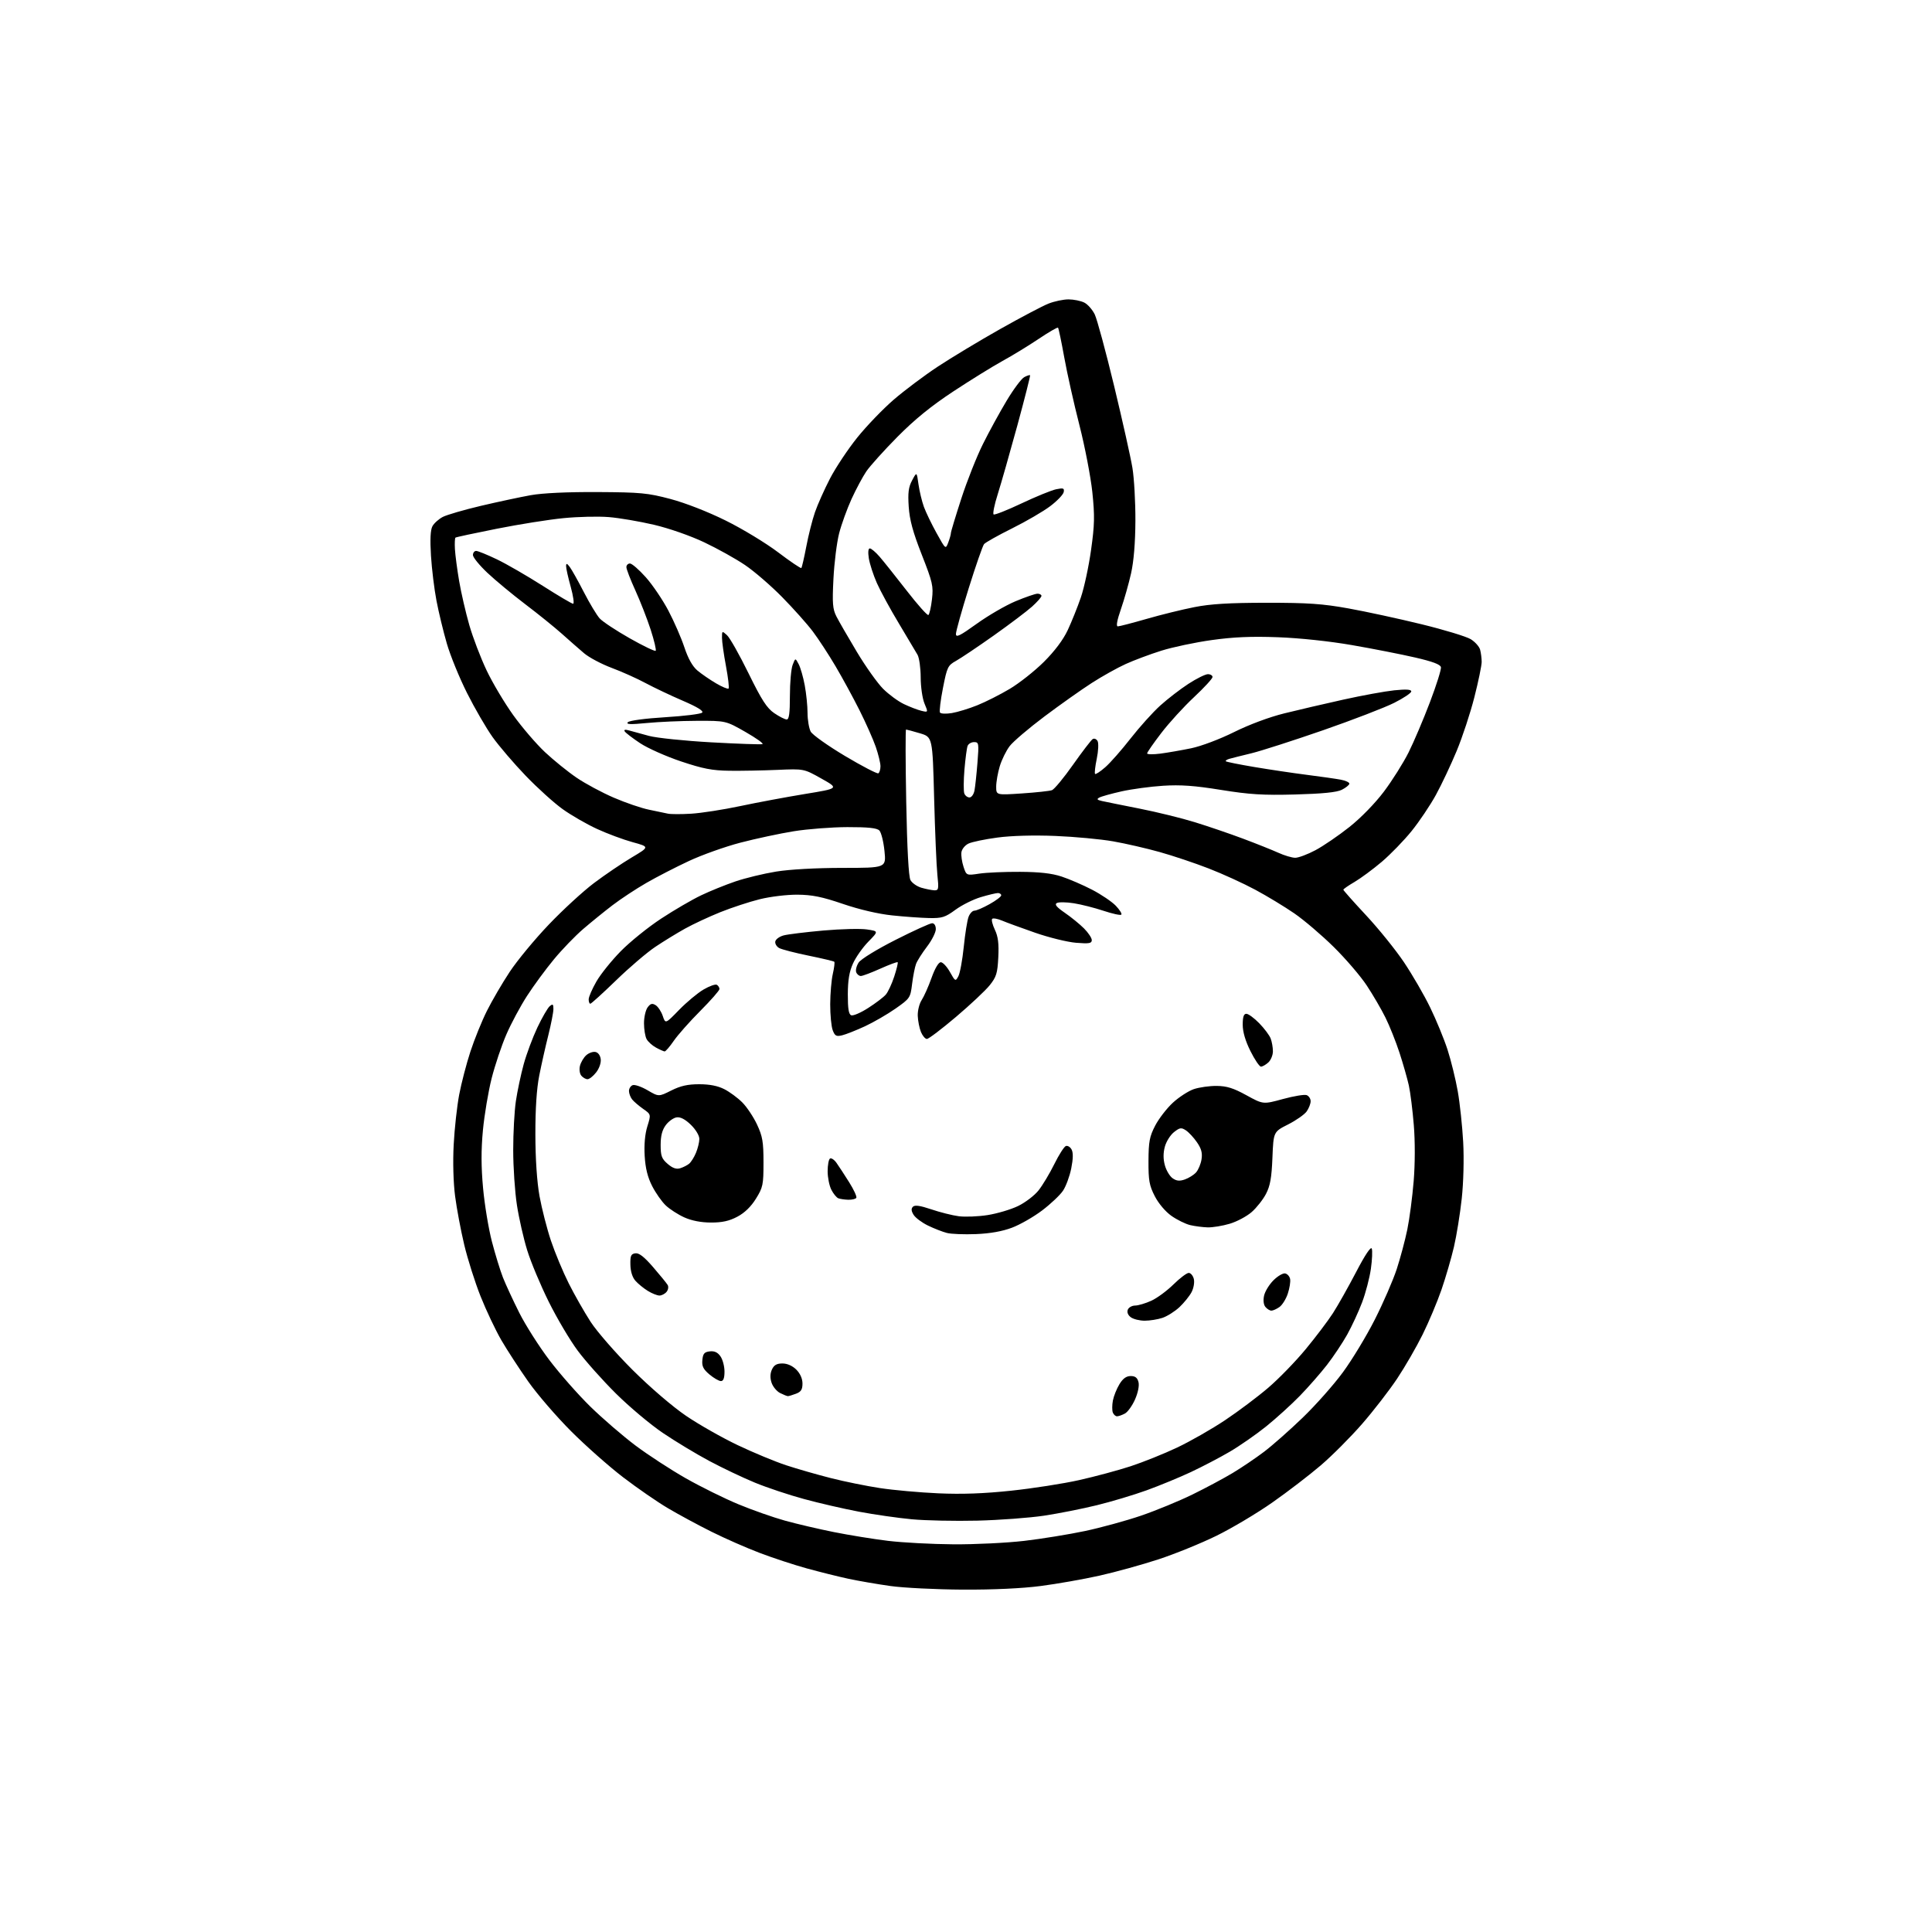 <?xml version="1.0" encoding="UTF-8" standalone="no"?>
<svg 
  version="1.1" 
  xmlns="http://www.w3.org/2000/svg" 
  xmlns:xlink="http://www.w3.org/1999/xlink" 
  xmlns:svg="http://www.w3.org/2000/svg"
  xmlns:rdf="http://www.w3.org/1999/02/22-rdf-syntax-ns#"
  xmlns:cc="http://creativecommons.org/ns#"
  xmlns:dc="http://purl.org/dc/elements/1.1/"
  viewBox="0 0 768 768"
  width="768"
  height="768"
>
<style>svg {background-color: white; }</style>"
<path stroke="none" fill="black" fill-rule="evenodd" d="M382.70,631.90C372.14,631.84 359.23,631.20 354.00,630.47C348.77,629.74 341.23,628.44 337.23,627.58C333.23,626.72 325.81,624.87 320.73,623.47C315.65,622.07 307.23,619.30 302.00,617.31C296.77,615.33 288.15,611.54 282.84,608.89C277.52,606.24 269.74,602.04 265.54,599.55C261.33,597.07 253.32,591.54 247.74,587.27C242.15,583.00 232.84,574.76 227.04,568.96C221.24,563.16 213.57,554.27 210.00,549.20C206.43,544.13 201.61,536.72 199.29,532.74C196.98,528.76 193.27,520.92 191.04,515.32C188.81,509.72 185.89,500.49 184.54,494.82C183.19,489.14 181.55,480.45 180.91,475.50C180.21,470.14 179.98,461.84 180.35,454.97C180.68,448.62 181.67,439.71 182.53,435.15C183.40,430.59 185.40,422.89 186.99,418.03C188.58,413.17 191.53,405.89 193.55,401.85C195.57,397.81 199.65,390.81 202.63,386.31C205.61,381.80 212.59,373.36 218.15,367.54C223.70,361.72 231.79,354.29 236.13,351.02C240.47,347.75 247.22,343.18 251.13,340.85C258.23,336.63 258.23,336.63 251.48,334.78C247.76,333.76 241.36,331.38 237.27,329.49C233.17,327.60 227.05,324.07 223.66,321.64C220.27,319.22 213.66,313.25 208.97,308.37C204.28,303.49 198.36,296.57 195.81,293.00C193.27,289.43 188.70,281.55 185.66,275.50C182.62,269.45 179.00,260.59 177.62,255.81C176.23,251.03 174.38,243.38 173.51,238.81C172.63,234.24 171.65,226.20 171.32,220.94C170.92,214.49 171.10,210.68 171.89,209.20C172.53,208.00 174.40,206.33 176.03,205.48C177.66,204.64 184.51,202.65 191.25,201.06C197.99,199.48 206.88,197.58 211.00,196.84C215.71,196.00 225.56,195.54 237.50,195.60C254.67,195.70 257.46,195.96 266.50,198.35C272.45,199.93 281.36,203.41 288.50,206.94C295.10,210.20 304.46,215.88 309.31,219.55C314.15,223.22 318.31,226.03 318.54,225.79C318.78,225.55 319.66,221.72 320.51,217.28C321.35,212.83 322.90,206.69 323.96,203.62C325.02,200.55 327.73,194.49 329.98,190.15C332.24,185.81 337.10,178.51 340.79,173.92C344.48,169.33 350.99,162.57 355.25,158.89C359.51,155.22 367.38,149.31 372.75,145.76C378.11,142.22 389.25,135.51 397.50,130.85C405.75,126.20 414.42,121.63 416.77,120.70C419.12,119.76 422.72,119.01 424.77,119.01C426.82,119.02 429.62,119.59 431.00,120.27C432.38,120.96 434.26,123.09 435.19,125.01C436.11,126.93 439.58,139.75 442.90,153.50C446.21,167.25 449.48,181.88 450.16,186.00C450.84,190.12 451.37,199.57 451.34,207.00C451.30,215.71 450.69,223.13 449.62,227.90C448.71,231.97 446.89,238.38 445.58,242.15C444.04,246.59 443.60,249.00 444.35,248.99C444.98,248.99 450.13,247.65 455.80,246.02C461.46,244.38 470.01,242.28 474.80,241.34C481.22,240.07 488.73,239.62 503.50,239.61C519.92,239.60 525.74,240.00 536.00,241.85C542.88,243.08 555.92,245.91 565.00,248.13C574.08,250.34 582.91,253.03 584.64,254.09C586.36,255.15 588.04,257.03 588.37,258.26C588.70,259.49 588.98,261.67 588.99,263.10C588.99,264.53 587.69,270.85 586.09,277.13C584.50,283.42 581.32,293.05 579.04,298.53C576.76,304.01 573.05,311.88 570.79,316.00C568.53,320.12 564.19,326.58 561.14,330.35C558.10,334.12 552.76,339.62 549.28,342.58C545.80,345.53 540.94,349.12 538.48,350.57C536.01,352.01 534.00,353.41 534.00,353.67C534.00,353.94 538.06,358.51 543.02,363.83C547.99,369.15 554.77,377.55 558.10,382.50C561.42,387.45 566.12,395.55 568.52,400.50C570.93,405.45 574.04,413.01 575.43,417.30C576.81,421.59 578.64,429.02 579.48,433.80C580.33,438.59 581.29,447.68 581.64,454.00C582.00,460.73 581.76,470.06 581.06,476.50C580.40,482.55 579.01,491.18 577.96,495.68C576.91,500.17 574.68,507.82 573.01,512.68C571.33,517.53 567.96,525.55 565.51,530.50C563.06,535.45 558.51,543.33 555.40,548.00C552.29,552.67 546.03,560.77 541.48,566.00C536.93,571.23 529.53,578.65 525.03,582.50C520.53,586.35 511.89,592.98 505.82,597.23C499.76,601.49 489.77,607.44 483.63,610.46C477.50,613.47 467.08,617.71 460.49,619.87C453.89,622.03 443.32,624.95 437.00,626.36C430.68,627.77 420.19,629.62 413.70,630.46C406.27,631.43 394.79,631.96 382.70,631.90zM379.01,613.89C387.53,613.95 400.20,613.33 407.15,612.52C414.10,611.71 424.98,609.94 431.33,608.60C437.68,607.25 447.72,604.50 453.64,602.48C459.55,600.45 468.70,596.69 473.97,594.11C479.24,591.53 486.46,587.67 490.02,585.53C493.59,583.39 499.20,579.59 502.50,577.09C505.80,574.59 512.71,568.49 517.85,563.53C522.99,558.58 530.18,550.47 533.82,545.51C537.47,540.55 543.19,531.10 546.53,524.50C549.87,517.90 553.78,508.90 555.22,504.50C556.66,500.10 558.55,493.01 559.43,488.74C560.31,484.46 561.44,475.80 561.96,469.49C562.52,462.64 562.54,453.67 562.01,447.26C561.53,441.34 560.64,434.25 560.04,431.50C559.43,428.75 557.76,422.90 556.33,418.50C554.89,414.10 552.38,407.80 550.74,404.50C549.11,401.20 545.76,395.46 543.30,391.74C540.84,388.01 534.95,381.15 530.21,376.47C525.47,371.79 518.42,365.78 514.55,363.11C510.67,360.44 503.68,356.20 499.00,353.69C494.32,351.17 486.00,347.37 480.50,345.24C475.00,343.10 466.23,340.16 461.00,338.70C455.77,337.23 447.45,335.32 442.50,334.45C437.55,333.58 427.20,332.61 419.50,332.30C410.91,331.95 402.02,332.20 396.50,332.94C391.55,333.60 386.38,334.67 385.00,335.33C383.62,335.98 382.36,337.53 382.18,338.78C382.00,340.02 382.38,342.61 383.01,344.54C384.17,348.05 384.17,348.05 389.34,347.27C392.18,346.85 399.45,346.53 405.50,346.57C413.26,346.61 418.12,347.16 422.00,348.44C425.02,349.43 430.48,351.79 434.11,353.67C437.75,355.56 441.99,358.43 443.54,360.04C445.09,361.66 446.08,363.26 445.74,363.59C445.40,363.93 442.23,363.24 438.69,362.06C435.14,360.88 429.83,359.53 426.87,359.06C423.92,358.59 420.88,358.55 420.12,358.96C419.11,359.52 419.97,360.57 423.28,362.85C425.77,364.56 429.21,367.36 430.91,369.06C432.61,370.76 434.00,372.86 434.00,373.71C434.00,375.01 432.96,375.19 427.75,374.77C424.31,374.49 417.00,372.69 411.50,370.78C406.00,368.86 400.05,366.69 398.29,365.94C396.52,365.20 394.78,364.89 394.41,365.26C394.04,365.63 394.52,367.57 395.47,369.58C396.77,372.31 397.11,375.08 396.84,380.55C396.52,386.91 396.07,388.35 393.40,391.68C391.71,393.78 385.68,399.44 380.00,404.25C374.32,409.06 369.13,413.00 368.46,413.00C367.79,413.00 366.73,411.76 366.10,410.24C365.47,408.72 364.90,405.83 364.82,403.81C364.74,401.79 365.45,398.97 366.38,397.54C367.31,396.12 369.08,392.15 370.30,388.73C371.64,384.95 373.09,382.50 373.98,382.50C374.78,382.50 376.42,384.25 377.61,386.38C379.73,390.16 379.82,390.20 380.97,388.06C381.61,386.86 382.58,381.60 383.11,376.39C383.64,371.18 384.50,365.81 385.02,364.46C385.53,363.11 386.58,362.00 387.35,362.00C388.12,362.00 390.83,360.84 393.37,359.41C395.92,357.99 398.00,356.42 398.00,355.91C398.00,355.41 397.41,355.00 396.68,355.00C395.96,355.00 392.92,355.72 389.93,356.61C386.94,357.49 382.40,359.75 379.83,361.63C375.70,364.66 374.48,365.04 369.33,364.94C366.12,364.87 359.50,364.40 354.60,363.88C349.15,363.31 341.60,361.55 335.10,359.33C326.78,356.49 322.88,355.70 317.00,355.65C312.81,355.62 306.19,356.42 302.00,357.46C297.88,358.48 290.83,360.80 286.34,362.60C281.85,364.41 275.55,367.34 272.34,369.13C269.13,370.91 263.80,374.18 260.50,376.39C257.20,378.59 250.18,384.58 244.91,389.70C239.63,394.81 235.02,399.00 234.66,399.00C234.30,399.00 234.00,398.21 234.01,397.25C234.01,396.29 235.39,393.11 237.07,390.19C238.74,387.26 243.13,381.81 246.81,378.07C250.49,374.33 257.71,368.51 262.87,365.13C268.02,361.75 275.13,357.61 278.68,355.92C282.22,354.22 288.36,351.74 292.31,350.39C296.27,349.04 303.55,347.28 308.50,346.47C313.93,345.59 324.40,345.01 334.89,345.00C352.28,345.00 352.28,345.00 351.59,338.25C351.21,334.54 350.30,330.89 349.55,330.13C348.56,329.14 345.14,328.78 336.85,328.79C330.61,328.81 321.00,329.55 315.50,330.44C310.00,331.33 300.50,333.36 294.40,334.95C288.29,336.54 279.05,339.83 273.86,342.26C268.66,344.68 261.06,348.60 256.96,350.96C252.86,353.32 246.80,357.31 243.50,359.83C240.20,362.35 234.93,366.63 231.79,369.33C228.65,372.03 223.42,377.44 220.18,381.37C216.93,385.29 212.13,391.82 209.51,395.88C206.88,399.94 203.18,406.84 201.29,411.21C199.39,415.58 196.76,423.44 195.43,428.67C194.11,433.90 192.55,443.17 191.97,449.27C191.23,457.14 191.25,463.83 192.03,472.32C192.63,478.90 194.21,488.43 195.53,493.51C196.85,498.58 198.83,505.03 199.93,507.83C201.03,510.62 203.96,516.94 206.43,521.87C208.91,526.79 214.29,535.25 218.39,540.66C222.49,546.07 229.82,554.39 234.67,559.14C239.53,563.89 247.62,570.86 252.65,574.64C257.68,578.41 266.68,584.27 272.65,587.66C278.62,591.05 288.00,595.68 293.50,597.96C298.99,600.24 307.32,603.17 312.00,604.47C316.67,605.77 325.45,607.82 331.50,609.03C337.55,610.24 347.23,611.81 353.00,612.51C358.77,613.21 370.48,613.83 379.01,613.89zM388.50,604.48C379.70,604.69 368.00,604.45 362.50,603.94C357.00,603.43 347.55,602.07 341.50,600.93C335.45,599.79 325.60,597.52 319.62,595.89C313.63,594.27 304.86,591.34 300.12,589.39C295.38,587.44 287.23,583.57 282.00,580.78C276.77,577.99 268.45,572.97 263.50,569.62C258.55,566.27 250.18,559.25 244.90,554.01C239.62,548.78 232.77,541.10 229.67,536.94C226.57,532.78 221.37,524.00 218.12,517.44C214.86,510.87 211.01,501.68 209.57,497.00C208.12,492.32 206.28,484.23 205.48,479.00C204.67,473.77 204.01,463.96 204.01,457.19C204.00,450.42 204.48,441.65 205.07,437.69C205.66,433.74 207.05,427.16 208.17,423.07C209.29,418.99 211.75,412.40 213.63,408.42C215.52,404.44 217.73,400.64 218.53,399.97C219.75,398.96 220.00,399.16 219.99,401.13C219.98,402.43 219.07,407.10 217.97,411.50C216.86,415.90 215.24,423.10 214.37,427.50C213.32,432.78 212.80,440.76 212.82,451.00C212.84,460.80 213.45,469.81 214.47,475.50C215.37,480.44 217.41,488.41 219.01,493.20C220.62,497.99 223.80,505.62 226.08,510.16C228.36,514.70 232.28,521.58 234.79,525.46C237.30,529.33 244.78,537.91 251.42,544.53C258.53,551.60 267.32,559.14 272.77,562.85C277.87,566.31 287.09,571.54 293.27,574.48C299.45,577.42 308.10,581.01 312.50,582.46C316.90,583.91 324.92,586.21 330.32,587.58C335.72,588.95 344.49,590.73 349.82,591.54C355.14,592.35 365.57,593.29 373.00,593.62C382.42,594.04 391.18,593.72 402.00,592.57C410.52,591.67 422.65,589.78 428.95,588.37C435.25,586.96 444.47,584.48 449.43,582.86C454.40,581.23 462.73,577.89 467.94,575.42C473.15,572.95 481.71,568.07 486.96,564.56C492.21,561.06 499.93,555.26 504.13,551.67C508.33,548.08 515.04,541.17 519.04,536.32C523.05,531.47 527.92,525.02 529.87,522.00C531.82,518.98 535.96,511.62 539.07,505.67C542.62,498.85 544.94,495.39 545.30,496.33C545.61,497.16 545.46,500.77 544.95,504.36C544.44,507.95 542.88,513.94 541.47,517.67C540.07,521.40 537.39,527.18 535.53,530.52C533.66,533.86 530.05,539.27 527.51,542.55C524.97,545.82 520.14,551.34 516.77,554.81C513.40,558.28 507.34,563.78 503.31,567.03C499.27,570.27 492.74,574.81 488.80,577.11C484.86,579.42 477.92,583.04 473.37,585.18C468.82,587.31 460.91,590.57 455.80,592.42C450.68,594.27 441.77,596.94 436.00,598.35C430.23,599.77 420.77,601.64 415.00,602.51C409.23,603.37 397.30,604.26 388.50,604.48zM444.03,563.00C443.43,563.00 442.68,562.32 442.36,561.49C442.04,560.66 442.06,558.53 442.39,556.74C442.73,554.96 443.90,552.04 444.99,550.25C446.37,547.98 447.72,547.00 449.47,547.00C451.27,547.00 452.13,547.67 452.57,549.41C452.93,550.85 452.37,553.63 451.18,556.33C450.08,558.80 448.28,561.32 447.16,561.91C446.04,562.51 444.64,563.00 444.03,563.00zM313.18,554.99C312.81,554.98 311.41,554.41 310.08,553.74C308.75,553.06 307.23,551.22 306.71,549.65C306.08,547.76 306.13,546.00 306.86,544.40C307.67,542.63 308.76,542.00 311.02,542.00C312.95,542.00 315.01,542.92 316.55,544.45C318.09,545.99 319.00,548.05 319.00,549.98C319.00,552.35 318.42,553.27 316.43,554.02C315.02,554.56 313.56,554.99 313.18,554.99zM286.58,549.00C285.79,549.00 283.74,547.81 282.02,546.37C279.55,544.28 278.96,543.08 279.20,540.62C279.44,538.08 280.00,537.44 282.15,537.19C284.01,536.98 285.29,537.57 286.40,539.17C287.28,540.42 288.00,543.14 288.00,545.22C288.00,547.82 287.56,549.00 286.58,549.00zM455.04,525.00C453.03,525.00 450.55,524.39 449.53,523.64C448.39,522.81 447.92,521.65 448.31,520.64C448.65,519.74 449.96,518.99 451.22,518.98C452.47,518.97 455.37,518.11 457.65,517.07C459.93,516.04 463.89,513.12 466.46,510.59C469.02,508.07 471.76,506.00 472.54,506.00C473.32,506.00 474.23,507.08 474.56,508.39C474.90,509.73 474.50,512.04 473.67,513.64C472.84,515.21 470.67,517.90 468.84,519.62C467.00,521.33 463.97,523.24 462.10,523.87C460.23,524.49 457.05,525.00 455.04,525.00zM505.40,521.00C504.76,521.00 503.70,520.34 503.03,519.54C502.29,518.65 502.08,516.90 502.49,515.04C502.86,513.36 504.53,510.62 506.21,508.95C507.88,507.27 509.98,506.04 510.86,506.21C511.75,506.38 512.64,507.38 512.84,508.43C513.05,509.47 512.63,512.09 511.92,514.24C511.21,516.39 509.71,518.79 508.59,519.57C507.47,520.36 506.04,521.00 505.40,521.00zM262.13,515.00C261.23,514.99 259.15,514.16 257.50,513.14C255.85,512.12 253.64,510.32 252.59,509.13C251.38,507.78 250.64,505.40 250.59,502.74C250.51,499.19 250.83,498.45 252.56,498.21C254.02,498.00 256.08,499.60 259.63,503.71C262.38,506.89 264.98,510.08 265.40,510.79C265.83,511.51 265.63,512.74 264.96,513.54C264.30,514.34 263.02,515.00 262.13,515.00zM388.00,490.57C383.32,490.76 378.10,490.56 376.38,490.11C374.67,489.67 371.29,488.35 368.88,487.18C366.47,486.01 363.90,484.09 363.17,482.91C362.22,481.38 362.15,480.45 362.91,479.69C363.67,478.93 365.79,479.24 370.24,480.74C373.68,481.91 378.58,483.14 381.11,483.47C383.65,483.81 388.83,483.60 392.61,483.01C396.40,482.41 401.84,480.80 404.71,479.41C407.57,478.03 411.23,475.23 412.84,473.20C414.45,471.16 417.26,466.48 419.09,462.78C420.91,459.08 422.98,455.84 423.68,455.57C424.39,455.30 425.42,455.92 425.97,456.94C426.65,458.21 426.60,460.64 425.83,464.49C425.20,467.61 423.73,471.59 422.56,473.33C421.39,475.07 417.67,478.59 414.29,481.15C410.91,483.71 405.53,486.80 402.32,488.01C398.47,489.48 393.62,490.34 388.00,490.57zM480.07,487.90C478.11,487.84 474.98,487.44 473.12,487.00C471.27,486.56 467.92,484.91 465.68,483.34C463.29,481.66 460.55,478.43 459.05,475.51C456.86,471.24 456.51,469.29 456.54,461.52C456.58,453.79 456.96,451.78 459.20,447.46C460.64,444.69 463.81,440.58 466.24,438.34C468.68,436.10 472.43,433.67 474.58,432.94C476.74,432.22 480.82,431.64 483.66,431.67C487.67,431.71 490.32,432.54 495.48,435.38C502.13,439.03 502.13,439.03 509.99,436.88C514.31,435.70 518.56,435.00 519.42,435.33C520.29,435.67 521.00,436.75 521.00,437.75C521.00,438.74 520.29,440.57 519.43,441.80C518.56,443.03 515.24,445.36 512.04,446.98C506.23,449.91 506.23,449.91 505.81,460.21C505.49,468.20 504.91,471.42 503.25,474.59C502.08,476.85 499.52,480.09 497.57,481.80C495.62,483.51 491.69,485.61 488.83,486.46C485.98,487.31 482.03,487.95 480.07,487.90zM282.59,485.98C278.64,485.96 274.92,485.24 272.00,483.92C269.52,482.80 266.22,480.67 264.66,479.19C263.09,477.71 260.66,474.25 259.25,471.50C257.45,467.98 256.56,464.42 256.27,459.50C256.00,455.02 256.39,450.79 257.33,447.75C258.81,443.00 258.81,443.00 255.65,440.79C253.92,439.57 251.95,437.88 251.28,437.04C250.61,436.19 250.05,434.70 250.03,433.72C250.01,432.74 250.67,431.68 251.49,431.37C252.31,431.05 254.97,431.97 257.41,433.39C261.85,435.99 261.85,435.99 266.82,433.50C270.51,431.64 273.38,431.00 277.94,431.00C282.07,431.00 285.34,431.64 287.92,432.96C290.04,434.04 293.25,436.40 295.05,438.21C296.86,440.01 299.50,443.97 300.92,446.99C303.13,451.71 303.50,453.87 303.50,462.08C303.50,470.98 303.29,472.00 300.50,476.50C298.53,479.68 295.99,482.14 293.09,483.67C289.85,485.38 287.07,485.99 282.59,485.98zM337.19,476.92C335.71,476.88 333.93,476.61 333.23,476.33C332.53,476.05 331.29,474.53 330.48,472.96C329.67,471.39 329.00,468.08 329.00,465.61C329.00,463.14 329.42,460.86 329.94,460.54C330.45,460.22 331.61,460.98 332.50,462.23C333.39,463.48 335.65,466.93 337.52,469.91C339.39,472.88 340.69,475.69 340.40,476.16C340.12,476.62 338.67,476.96 337.19,476.92zM471.00,468.85C472.54,468.31 474.54,467.06 475.45,466.06C476.35,465.06 477.33,462.73 477.62,460.87C478.03,458.36 477.57,456.63 475.83,454.10C474.55,452.23 472.56,450.09 471.41,449.33C469.57,448.13 468.99,448.22 466.68,450.04C465.23,451.18 463.60,453.78 463.04,455.84C462.37,458.34 462.37,460.77 463.06,463.25C463.62,465.28 465.00,467.59 466.14,468.38C467.68,469.46 468.91,469.58 471.00,468.85zM270.35,464.41C271.53,464.05 273.13,463.25 273.90,462.63C274.68,462.01 275.92,460.05 276.65,458.28C277.39,456.51 278.00,454.01 278.00,452.73C278.00,451.39 276.56,449.00 274.62,447.11C272.37,444.93 270.47,443.94 268.97,444.17C267.72,444.35 265.78,445.74 264.66,447.25C263.22,449.18 262.62,451.52 262.62,455.13C262.62,459.52 263.03,460.62 265.41,462.67C267.35,464.35 268.85,464.87 270.35,464.41zM233.55,429.00C232.83,429.00 231.72,428.37 231.08,427.60C230.43,426.81 230.19,425.07 230.55,423.67C230.90,422.28 232.01,420.40 233.02,419.49C234.03,418.57 235.67,417.98 236.68,418.17C237.77,418.38 238.62,419.54 238.80,421.06C238.97,422.52 238.19,424.76 236.97,426.30C235.81,427.79 234.27,429.00 233.55,429.00zM501.25,424.00C500.65,424.00 498.77,421.23 497.08,417.84C495.06,413.80 494.00,410.19 494.00,407.34C494.00,404.21 494.41,403.00 495.45,403.00C496.25,403.00 498.55,404.69 500.56,406.75C502.57,408.81 504.62,411.54 505.11,412.82C505.60,414.09 506.00,416.38 506.00,417.91C506.00,419.44 505.18,421.43 504.17,422.35C503.17,423.26 501.85,424.00 501.25,424.00zM264.20,417.96C263.82,417.94 262.27,417.25 260.78,416.44C259.28,415.63 257.59,414.10 257.03,413.05C256.46,411.99 256.00,409.16 256.00,406.76C256.00,404.35 256.65,401.51 257.44,400.44C258.57,398.92 259.26,398.73 260.62,399.57C261.58,400.15 262.85,402.08 263.45,403.84C264.52,407.04 264.52,407.04 269.96,401.44C272.96,398.37 277.32,394.72 279.67,393.35C282.02,391.97 284.40,391.13 284.97,391.48C285.54,391.83 286.00,392.59 286.00,393.16C286.00,393.73 282.57,397.64 278.38,401.85C274.18,406.06 269.44,411.41 267.83,413.75C266.22,416.09 264.59,417.98 264.20,417.96zM334.77,411.55C332.44,412.11 331.88,411.81 331.02,409.54C330.46,408.07 330.01,403.41 330.02,399.18C330.04,394.96 330.50,389.53 331.06,387.12C331.61,384.71 331.88,382.54 331.64,382.31C331.41,382.08 326.82,380.99 321.44,379.89C316.06,378.79 310.81,377.43 309.77,376.88C308.73,376.32 308.02,375.14 308.19,374.25C308.36,373.37 309.85,372.28 311.50,371.84C313.15,371.40 320.24,370.53 327.26,369.90C334.27,369.28 342.09,369.09 344.63,369.47C349.26,370.16 349.26,370.16 345.18,374.33C342.94,376.62 340.19,380.52 339.08,383.00C337.60,386.26 337.04,389.64 337.02,395.28C337.01,401.00 337.37,403.20 338.38,403.59C339.14,403.89 342.18,402.58 345.13,400.68C348.08,398.79 351.23,396.40 352.12,395.37C353.01,394.34 354.52,391.11 355.47,388.19C356.43,385.26 357.04,382.71 356.84,382.50C356.63,382.30 353.55,383.44 349.98,385.04C346.42,386.64 342.92,387.96 342.22,387.97C341.51,387.99 340.68,387.32 340.36,386.49C340.04,385.66 340.48,383.92 341.33,382.62C342.21,381.28 348.50,377.41 355.96,373.63C363.16,369.98 369.72,367.00 370.53,367.00C371.41,367.00 372.00,367.95 372.00,369.36C372.00,370.65 370.42,373.78 368.50,376.30C366.57,378.83 364.60,381.93 364.13,383.20C363.66,384.46 362.96,388.04 362.57,391.15C361.90,396.65 361.73,396.90 355.99,400.93C352.75,403.20 347.26,406.37 343.80,407.98C340.33,409.58 336.27,411.19 334.77,411.55zM371.39,353.91C373.11,353.99 373.22,353.46 372.62,347.75C372.26,344.31 371.68,330.58 371.33,317.24C370.70,292.99 370.70,292.99 365.67,291.49C362.90,290.67 360.43,290.00 360.17,290.00C359.91,290.00 359.94,302.99 360.24,318.87C360.59,337.39 361.19,348.49 361.92,349.84C362.54,351.00 364.50,352.37 366.27,352.89C368.05,353.40 370.35,353.86 371.39,353.91zM514.86,340.98C516.16,340.99 519.79,339.63 522.93,337.96C526.07,336.28 532.12,332.15 536.38,328.77C540.92,325.18 546.62,319.33 550.12,314.68C553.42,310.30 557.83,303.29 559.93,299.11C562.02,294.92 565.84,285.94 568.42,279.14C571.00,272.35 572.97,266.09 572.80,265.23C572.59,264.13 569.50,262.97 562.50,261.36C557.00,260.09 545.75,257.88 537.50,256.45C528.52,254.89 516.68,253.63 508.00,253.31C497.38,252.92 490.33,253.22 481.65,254.44C475.13,255.35 466.13,257.25 461.65,258.66C457.17,260.07 450.80,262.45 447.50,263.95C444.20,265.44 438.12,268.84 434.00,271.49C429.88,274.14 421.41,280.13 415.19,284.80C408.97,289.47 402.74,294.78 401.35,296.60C399.97,298.42 398.19,302.03 397.42,304.61C396.64,307.20 396.00,310.84 396.00,312.70C396.00,316.09 396.00,316.09 406.25,315.40C411.89,315.02 417.25,314.44 418.17,314.11C419.09,313.77 422.86,309.23 426.54,304.00C430.23,298.77 433.75,294.18 434.36,293.80C434.97,293.41 435.84,293.76 436.30,294.57C436.76,295.40 436.62,298.52 435.98,301.61C435.34,304.66 435.04,307.38 435.31,307.64C435.57,307.91 437.41,306.70 439.39,304.96C441.37,303.23 445.89,298.09 449.43,293.55C452.98,289.01 458.27,283.13 461.19,280.49C464.11,277.85 469.16,273.95 472.41,271.84C475.65,269.73 479.14,268.00 480.16,268.00C481.17,268.00 482.00,268.51 482.00,269.12C482.00,269.74 478.68,273.35 474.63,277.14C470.57,280.93 464.72,287.34 461.63,291.38C458.53,295.42 456.00,299.07 456.00,299.49C456.00,299.91 458.36,299.95 461.25,299.58C464.14,299.20 469.65,298.24 473.50,297.45C477.47,296.63 484.85,293.85 490.55,291.02C496.59,288.02 504.59,285.04 510.55,283.57C516.02,282.21 526.58,279.76 534.00,278.11C541.43,276.46 550.54,274.80 554.25,274.41C559.00,273.93 561.00,274.06 561.00,274.85C561.00,275.47 557.94,277.52 554.20,279.40C550.46,281.28 537.75,286.18 525.95,290.28C514.15,294.37 501.35,298.49 497.50,299.43C493.65,300.36 489.68,301.36 488.67,301.65C487.67,301.94 487.05,302.38 487.29,302.62C487.53,302.87 492.63,303.89 498.62,304.90C504.60,305.91 514.00,307.31 519.50,308.01C525.00,308.71 531.08,309.58 533.00,309.94C534.92,310.30 536.45,311.02 536.39,311.54C536.33,312.07 534.98,313.15 533.39,313.95C531.37,314.96 525.80,315.52 514.87,315.82C502.04,316.16 496.75,315.83 485.37,314.00C474.86,312.30 469.28,311.91 462.34,312.35C457.30,312.67 449.88,313.68 445.84,314.58C441.80,315.49 437.83,316.59 437.01,317.04C435.86,317.66 436.08,317.97 438.01,318.41C439.38,318.72 446.12,320.08 453.00,321.44C459.88,322.80 469.77,325.23 475.00,326.85C480.23,328.46 488.84,331.40 494.15,333.39C499.46,335.38 505.76,337.90 508.15,338.98C510.54,340.07 513.56,340.97 514.86,340.98zM274.75,323.46C278.74,323.22 287.52,321.86 294.25,320.43C300.99,319.00 312.57,316.84 320.00,315.62C333.50,313.41 333.50,313.41 326.53,309.50C319.56,305.58 319.56,305.58 309.03,306.04C303.24,306.29 294.68,306.45 290.00,306.39C283.09,306.30 279.48,305.60 270.71,302.67C264.78,300.68 257.47,297.43 254.46,295.43C251.46,293.44 248.70,291.33 248.34,290.74C247.91,290.05 248.51,289.92 250.09,290.37C251.42,290.74 254.97,291.72 257.99,292.53C261.02,293.35 272.16,294.50 282.75,295.09C293.35,295.68 302.50,296.00 303.09,295.80C303.68,295.61 300.64,293.43 296.34,290.97C288.52,286.50 288.52,286.50 277.01,286.54C270.68,286.56 261.68,286.96 257.00,287.42C250.61,288.04 248.77,287.97 249.57,287.10C250.20,286.44 256.40,285.60 264.39,285.11C271.94,284.65 278.57,283.83 279.12,283.28C279.78,282.62 277.18,281.03 271.44,278.56C266.67,276.51 260.01,273.35 256.63,271.54C253.26,269.72 247.19,267.00 243.14,265.49C239.08,263.97 234.13,261.34 232.14,259.64C230.14,257.94 226.16,254.45 223.29,251.88C220.42,249.32 213.90,244.05 208.79,240.18C203.68,236.30 196.91,230.69 193.75,227.71C190.59,224.73 188.00,221.55 188.00,220.65C188.00,219.74 188.58,219.00 189.28,219.00C189.98,219.00 193.69,220.51 197.53,222.35C201.36,224.19 209.54,228.92 215.71,232.85C221.87,236.78 227.32,240.00 227.82,240.00C228.32,240.00 227.89,236.97 226.87,233.27C225.84,229.57 225.01,225.86 225.03,225.02C225.06,223.82 225.36,223.90 226.49,225.38C227.27,226.42 229.80,230.92 232.09,235.38C234.39,239.85 237.22,244.55 238.38,245.83C239.55,247.12 244.91,250.66 250.29,253.71C255.67,256.76 260.33,259.00 260.64,258.70C260.94,258.39 260.05,254.62 258.66,250.32C257.26,246.02 254.52,238.99 252.56,234.69C250.60,230.40 249.00,226.24 249.00,225.44C249.00,224.65 249.64,224.00 250.42,224.00C251.20,224.00 254.03,226.46 256.71,229.46C259.38,232.46 263.42,238.42 265.68,242.71C267.94,246.99 270.80,253.55 272.04,257.28C273.53,261.78 275.28,264.90 277.23,266.54C278.85,267.90 282.18,270.19 284.63,271.63C287.08,273.07 289.33,274.00 289.62,273.71C289.92,273.42 289.44,269.39 288.58,264.76C287.71,260.13 287.00,255.07 287.00,253.52C287.00,250.75 287.04,250.73 289.00,252.50C290.11,253.50 293.96,260.32 297.56,267.66C302.81,278.36 304.85,281.50 307.79,283.50C309.81,284.88 312.03,286.00 312.73,286.00C313.67,286.00 314.00,283.52 314.00,276.57C314.00,271.38 314.49,265.86 315.08,264.32C316.16,261.50 316.16,261.50 317.48,264.01C318.21,265.38 319.30,269.18 319.90,272.44C320.51,275.70 321.01,280.65 321.01,283.43C321.02,286.22 321.59,289.54 322.26,290.81C322.94,292.09 329.09,296.45 335.91,300.52C342.74,304.59 348.70,307.68 349.16,307.40C349.62,307.11 350.00,305.85 350.00,304.60C350.00,303.34 349.16,299.88 348.14,296.91C347.11,293.93 344.20,287.38 341.67,282.34C339.14,277.30 334.85,269.42 332.13,264.82C329.42,260.22 325.37,254.03 323.13,251.05C320.90,248.08 315.41,241.93 310.94,237.38C306.47,232.83 299.81,227.08 296.15,224.61C292.49,222.13 285.20,218.07 279.94,215.58C274.41,212.96 265.99,210.02 259.94,208.60C254.20,207.26 246.12,205.88 242.00,205.55C237.88,205.21 229.78,205.40 224.00,205.97C218.22,206.53 206.30,208.43 197.50,210.18C188.70,211.93 181.30,213.51 181.06,213.71C180.81,213.90 180.71,215.95 180.84,218.28C180.97,220.60 181.72,226.32 182.52,231.00C183.32,235.68 185.14,243.55 186.56,248.50C187.99,253.45 191.08,261.55 193.44,266.50C195.79,271.45 200.56,279.46 204.03,284.29C207.50,289.13 213.18,295.74 216.65,299.00C220.13,302.25 225.79,306.83 229.24,309.17C232.68,311.51 239.32,315.08 244.00,317.09C248.68,319.11 254.97,321.26 258.00,321.87C261.02,322.48 264.40,323.19 265.50,323.44C266.60,323.69 270.76,323.70 274.75,323.46zM385.39,317.00C386.19,317.00 387.08,315.76 387.37,314.25C387.66,312.74 388.19,307.79 388.55,303.25C389.17,295.45 389.10,295.00 387.21,295.00C386.11,295.00 384.95,295.69 384.63,296.53C384.31,297.37 383.75,301.61 383.38,305.95C383.02,310.29 383.00,314.55 383.33,315.42C383.66,316.29 384.59,317.00 385.39,317.00zM378.35,283.46C380.63,283.08 385.19,281.69 388.48,280.36C391.78,279.04 397.57,276.11 401.37,273.85C405.16,271.60 411.27,266.77 414.94,263.13C419.23,258.86 422.62,254.36 424.43,250.50C425.98,247.20 428.33,241.35 429.65,237.51C430.97,233.66 432.80,225.17 433.71,218.64C435.13,208.56 435.20,205.09 434.22,195.63C433.57,189.51 431.26,177.50 429.07,168.94C426.88,160.38 424.17,148.27 423.05,142.03C421.92,135.78 420.81,130.48 420.58,130.25C420.35,130.02 416.86,132.04 412.83,134.75C408.80,137.46 402.35,141.39 398.50,143.50C394.65,145.61 385.88,151.04 379.00,155.57C370.18,161.38 363.63,166.70 356.75,173.65C351.39,179.07 345.83,185.25 344.38,187.38C342.93,189.52 340.28,194.47 338.49,198.38C336.71,202.30 334.49,208.43 333.57,212.00C332.65,215.57 331.63,223.69 331.31,230.03C330.81,239.84 330.99,242.09 332.48,245.03C333.45,246.94 337.11,253.28 340.60,259.11C344.10,264.95 348.80,271.56 351.04,273.80C353.28,276.04 357.00,278.78 359.31,279.88C361.61,280.98 364.73,282.18 366.24,282.55C368.99,283.21 368.99,283.21 367.49,279.64C366.67,277.67 365.99,273.01 365.99,269.28C365.98,265.55 365.41,261.51 364.74,260.30C364.06,259.10 360.71,253.47 357.30,247.80C353.89,242.14 349.96,234.91 348.56,231.75C347.16,228.58 345.74,224.20 345.38,222.00C344.99,219.52 345.13,218.00 345.77,218.00C346.33,218.00 348.08,219.48 349.65,221.29C351.22,223.10 356.05,229.16 360.40,234.76C364.74,240.36 368.63,244.73 369.05,244.47C369.46,244.21 370.10,241.42 370.47,238.25C371.08,232.96 370.75,231.53 366.42,220.50C362.89,211.51 361.59,206.73 361.23,201.43C360.86,195.85 361.14,193.64 362.59,190.93C364.42,187.50 364.42,187.50 365.11,192.50C365.50,195.25 366.47,199.30 367.27,201.50C368.08,203.70 370.35,208.40 372.32,211.95C375.90,218.41 375.90,218.41 376.95,215.64C377.53,214.12 378.00,212.43 378.00,211.89C378.00,211.35 379.86,205.20 382.13,198.21C384.39,191.22 388.27,181.45 390.74,176.50C393.20,171.55 397.45,163.79 400.18,159.25C402.90,154.71 406.04,150.51 407.15,149.92C408.26,149.32 409.31,148.99 409.47,149.17C409.63,149.35 407.35,158.35 404.40,169.17C401.44,179.99 397.94,192.26 396.62,196.43C395.29,200.60 394.56,204.23 394.99,204.50C395.43,204.76 400.44,202.78 406.14,200.08C411.84,197.39 418.00,194.87 419.84,194.49C422.72,193.90 423.14,194.05 422.84,195.61C422.64,196.61 420.24,199.13 417.49,201.20C414.75,203.28 407.93,207.25 402.34,210.03C396.75,212.81 391.73,215.63 391.18,216.29C390.63,216.96 387.89,224.83 385.09,233.79C382.29,242.75 380.00,250.94 380.00,251.99C380.00,253.55 381.52,252.81 388.25,247.97C392.79,244.70 399.73,240.67 403.68,239.01C407.63,237.36 411.57,236.00 412.43,236.00C413.29,236.00 414.00,236.40 414.00,236.88C414.00,237.37 412.31,239.28 410.25,241.14C408.19,242.99 401.32,248.17 395.00,252.65C388.68,257.12 381.94,261.65 380.04,262.70C376.78,264.52 376.48,265.13 374.84,273.49C373.88,278.36 373.35,282.75 373.65,283.24C373.96,283.74 376.07,283.83 378.35,283.46z" />

</svg>